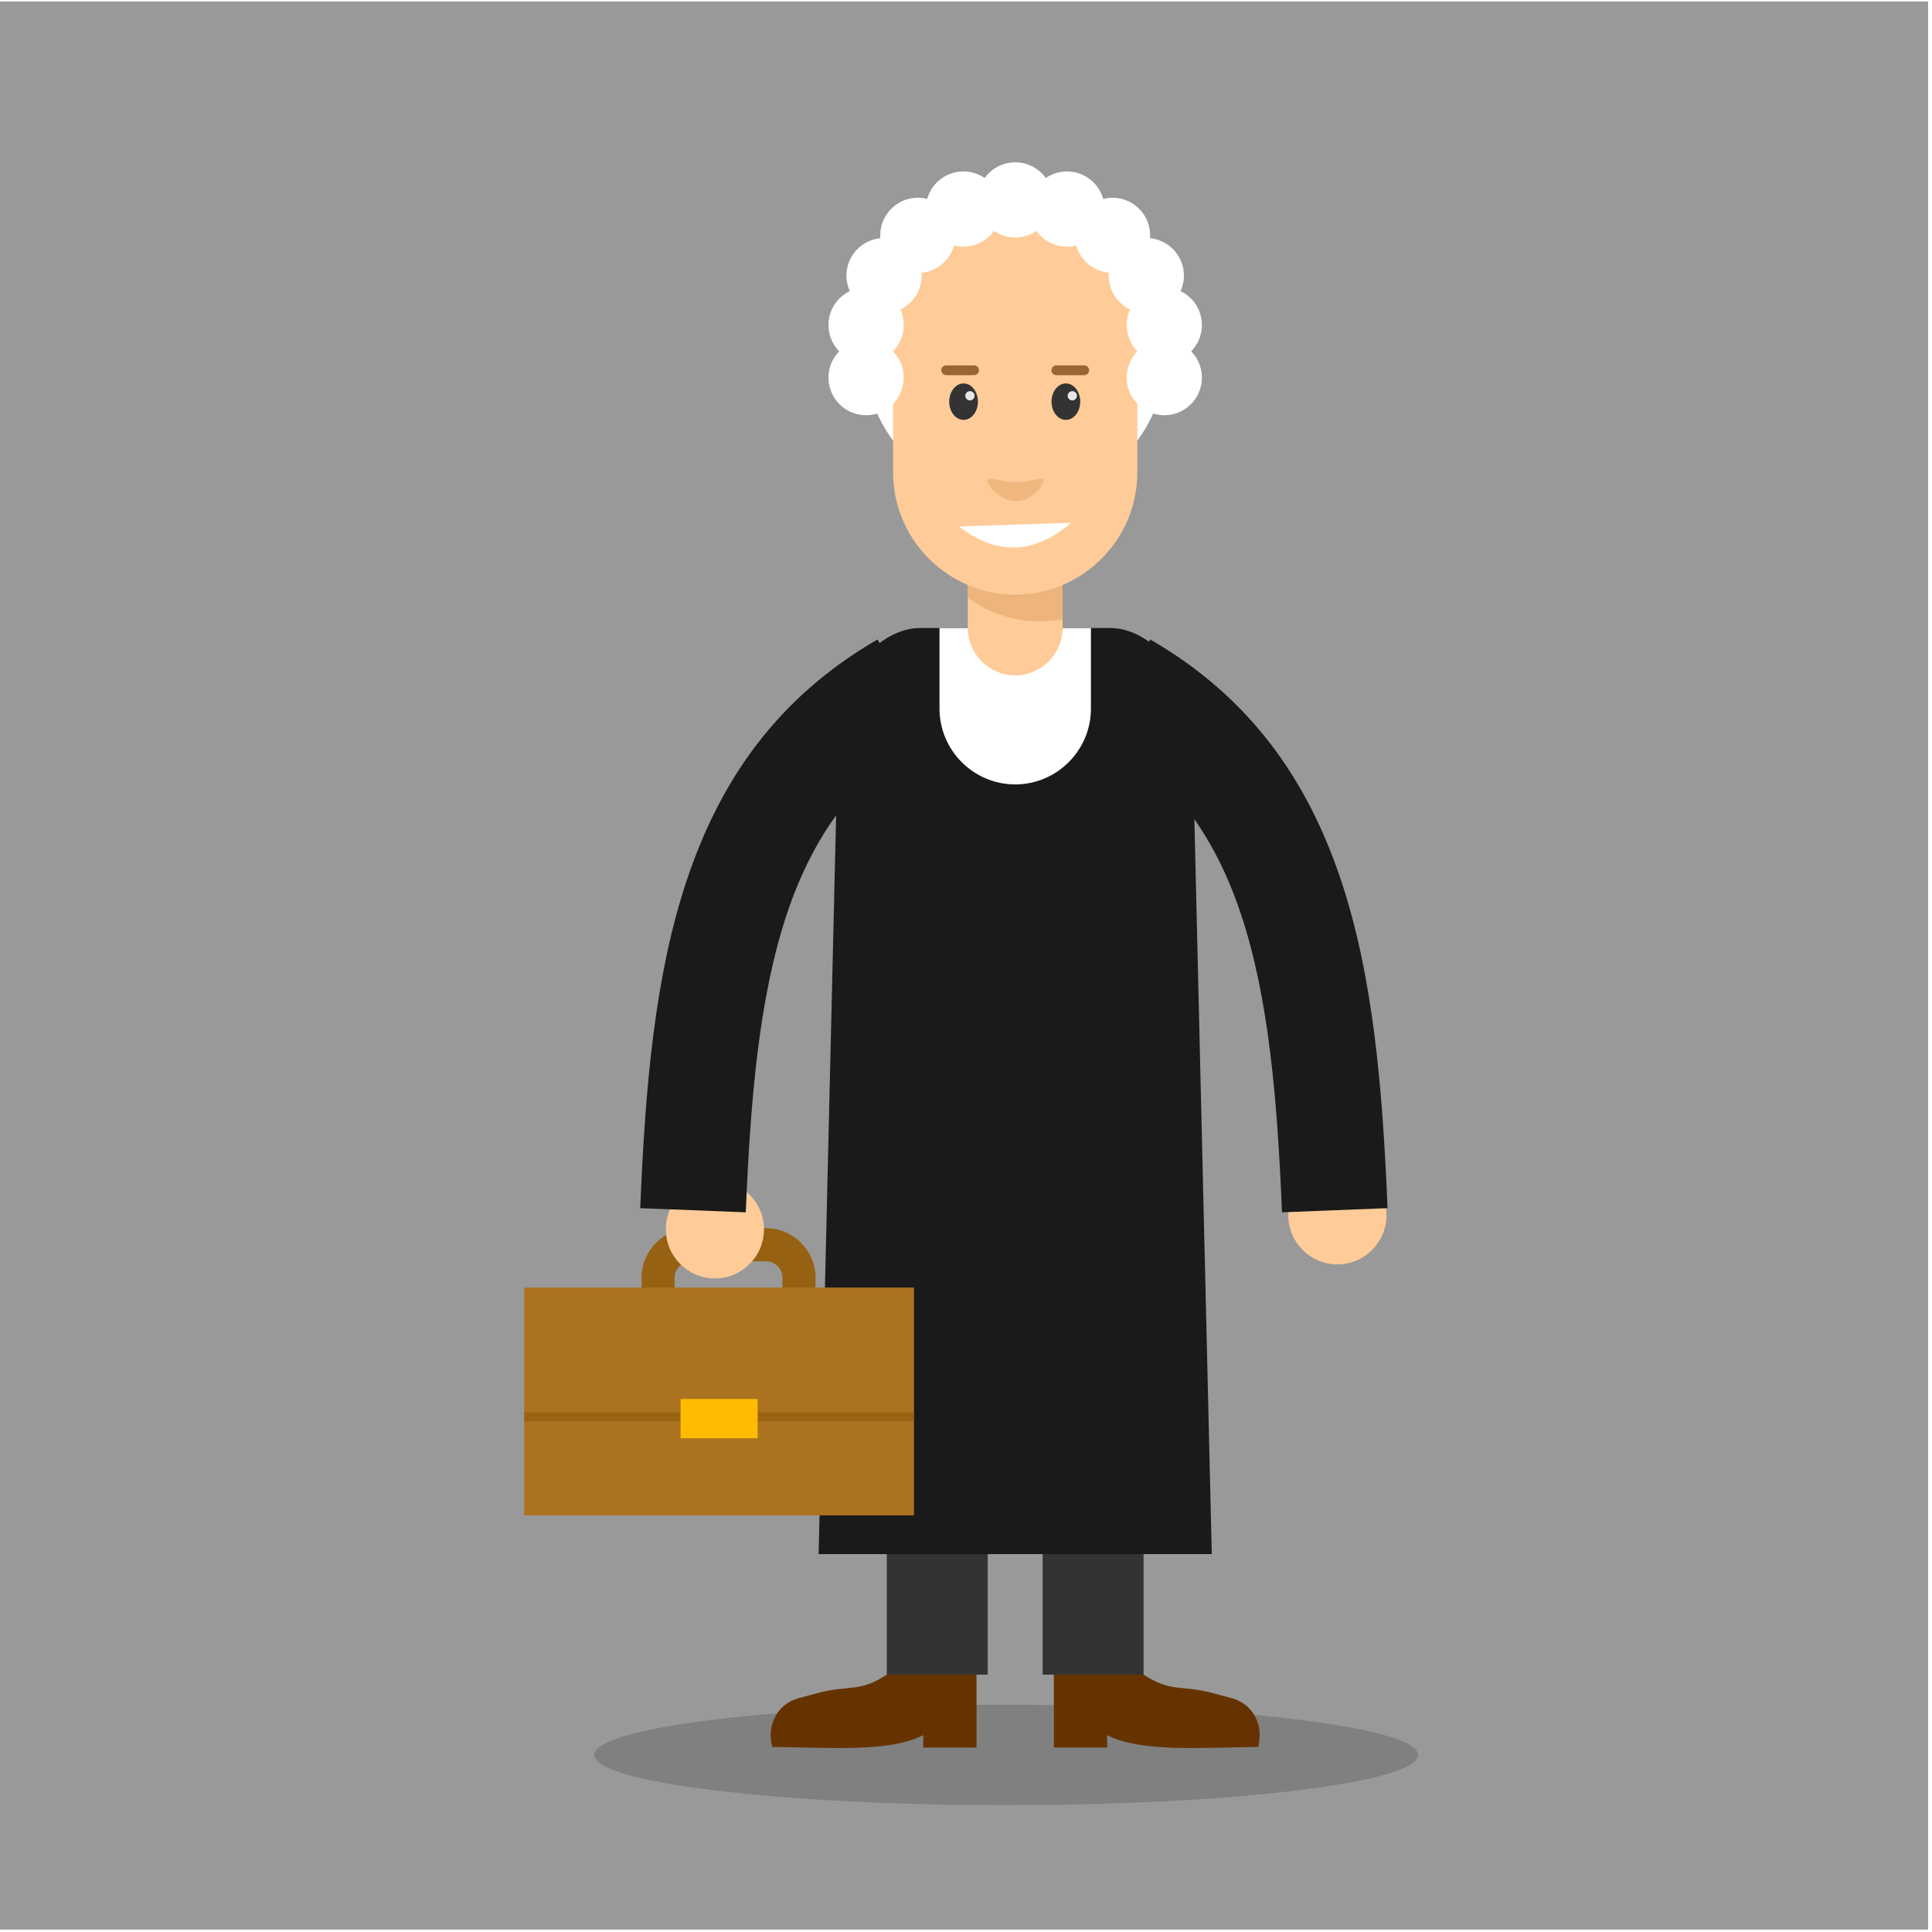 <?xml version="1.0" encoding="UTF-8"?>
<svg version="1.1" viewBox="0 0 880 880" xmlns="http://www.w3.org/2000/svg">
<defs>
<clipPath id="a">
<path d="m0 660h660v-660h-660z"/>
</clipPath>
</defs>
<g transform="matrix(1.333 0 0 -1.333 0 880)">
<path d="m0 0.831h658.83v658.83h-658.83z" fill="#999"/>
<g clip-path="url(#a)">
<g transform="translate(343.78 43.341)">
<path d="m0 0c77.525 0 140.76 7.705 140.76 17.151 0 9.448-63.23 17.152-140.76 17.152s-140.76-7.704-140.76-17.152c0-9.446 63.23-17.151 140.76-17.151" fill="#808080" fill-rule="evenodd"/>
</g>
<g transform="translate(456.98 228.12)">
<path d="m0 0c9.235 0 16.766 7.532 16.766 16.768 0 9.234-7.531 16.765-16.766 16.765s-16.768-7.531-16.768-16.765c0-9.236 7.533-16.768 16.768-16.768" fill="#fc9" fill-rule="evenodd"/>
</g>
<g transform="translate(261.76 229.17)">
<path d="m0 0h-25.631c-1.544 0-2.945-0.628-3.961-1.638-1.011-1.016-1.638-2.418-1.638-3.961v-8.954h36.828v8.954c0 1.543-0.628 2.945-1.638 3.961-1.017 1.01-2.418 1.638-3.96 1.638m-25.631 11.317h25.631c4.642 0 8.865-1.901 11.928-4.964l0.022-0.023c3.063-3.063 4.965-7.287 4.965-11.929v-20.27h-59.461v20.27c0 4.642 1.9 8.866 4.964 11.929l0.022 0.023c3.062 3.063 7.286 4.964 11.929 4.964" fill="#966112" fill-rule="evenodd"/>
</g>
<g transform="translate(244.28 223.33)">
<path d="m0 0c9.235 0 16.768 7.532 16.768 16.768 0 9.233-7.533 16.765-16.768 16.765-9.234 0-16.767-7.532-16.767-16.765 0-9.236 7.533-16.768 16.767-16.768" fill="#fc9" fill-rule="evenodd"/>
</g>
<g transform="translate(360.1 87.938)">
<path d="m0 0v-24.91h18.204l-0.019 4.252c11.534-6.054 33.231-4.178 51.632-4.045 1.961 7.319-1.613 14.681-9.123 16.693l-6.38 1.71c-10.729 2.874-14.324 0.157-23.6 6.265l-0.055 0.035-22.516 11.497z" fill="#630" fill-rule="evenodd"/>
</g>
<path d="m356.27 87.938h34.491v77.129h-34.491z" fill="#333" fill-rule="evenodd"/>
<g transform="translate(333.68 87.938)">
<path d="m0 0v-24.91h-18.204l0.018 4.252c-11.534-6.054-33.231-4.178-51.632-4.045-1.961 7.319 1.613 14.681 9.121 16.693l6.382 1.71c10.729 2.874 14.323 0.157 23.601 6.265l0.054 0.035 22.515 11.497z" fill="#630" fill-rule="evenodd"/>
</g>
<path d="m303.02 87.938h34.491v77.129h-34.491z" fill="#333" fill-rule="evenodd"/>
<g transform="translate(314.48 445.57)">
<path d="m0 0h64.831c13.998 0 27.63-15.646 28.083-34.754l6.671-281.68h-134.34l6.672 281.68c0.452 19.108 14.085 34.754 28.083 34.754" fill="#1a1a1a" fill-rule="evenodd"/>
</g>
<g transform="translate(321.03 445.57)">
<path d="m0 0h51.737v-27.57c0-14.227-11.64-25.869-25.868-25.869s-25.869 11.642-25.869 25.869z" fill="#fff" fill-rule="evenodd"/>
</g>
<g transform="translate(330.7 482.67)" fill-rule="evenodd">
<path d="m0 0h32.396v-37.098c0-8.909-7.289-16.197-16.198-16.197-8.91 0-16.198 7.288-16.198 16.197z" fill="#fc9"/>
<path d="m0 0h32.396v-34.077c-2.542-0.487-5.161-0.746-7.838-0.746-9.161 0-17.656 2.994-24.558 8.049z" fill="#edb47c"/>
</g>
<g transform="translate(346.89 488.37)">
<path d="m0 0c28.497 0 51.739 23.243 51.739 51.74 0 28.498-23.242 51.741-51.739 51.741-28.498 0-51.74-23.243-51.74-51.741 0-28.497 23.242-51.74 51.74-51.74" fill="#fff" fill-rule="evenodd"/>
</g>
<g transform="translate(305.17 581.78)">
<path d="m0 0h83.454v-83.065c0-22.95-18.777-41.727-41.726-41.727h-1e-3c-22.951 0-41.727 18.777-41.727 41.727z" fill="#fc9" fill-rule="evenodd"/>
</g>
<g transform="translate(346.89 604.7)">
<path d="m0 0c4.303 0 8.11-2.117 10.442-5.364 3.3 2.255 7.604 2.94 11.647 1.469 4.044-1.471 6.899-4.763 7.977-8.613 3.874 0.99 8.152 0.163 11.448-2.602 3.296-2.766 4.853-6.835 4.551-10.822 3.978-0.394 7.716-2.634 9.867-6.36 2.152-3.727 2.223-8.083 0.575-11.726 3.604-1.731 6.348-5.114 7.096-9.352s-0.674-8.356-3.469-11.215c2.795-2.86 4.217-6.978 3.469-11.215-1.231-6.987-7.895-11.651-14.88-10.42-6.988 1.232-11.652 7.894-10.42 14.881 0.468 2.651 1.718 4.967 3.469 6.754-1.751 1.787-3.001 4.103-3.469 6.754s-0.085 5.254 0.95 7.533c-2.258 1.08-4.224 2.829-5.57 5.16-1.345 2.331-1.877 4.909-1.684 7.404-2.49 0.242-4.937 1.214-6.999 2.944-2.063 1.73-3.441 3.97-4.114 6.381-2.424-0.624-5.054-0.547-7.583 0.373-2.531 0.921-4.594 2.553-6.05 4.589-2.064-1.415-4.563-2.243-7.253-2.243-2.692 0-5.191 0.828-7.255 2.243-1.456-2.036-3.518-3.668-6.049-4.589-2.528-0.92-5.159-0.997-7.583-0.373-0.672-2.411-2.053-4.651-4.115-6.381-2.061-1.73-4.508-2.702-6.999-2.944 0.194-2.495-0.338-5.073-1.684-7.404-1.345-2.331-3.312-4.08-5.57-5.16 1.036-2.279 1.418-4.882 0.95-7.533-0.467-2.651-1.717-4.967-3.468-6.754 1.751-1.787 3.001-4.103 3.468-6.754 1.232-6.987-3.432-13.649-10.419-14.881-6.986-1.231-13.648 3.433-14.881 10.42-0.747 4.237 0.676 8.355 3.469 11.215-2.793 2.859-4.216 6.977-3.469 11.215s3.493 7.621 7.097 9.352c-1.648 3.643-1.576 7.999 0.575 11.726 2.152 3.726 5.888 5.966 9.867 6.36-0.302 3.987 1.255 8.056 4.551 10.822 3.296 2.765 7.573 3.592 11.447 2.602 1.08 3.85 3.935 7.142 7.978 8.613 4.043 1.472 8.346 0.786 11.648-1.469 2.331 3.248 6.139 5.364 10.442 5.364" fill="#fff" fill-rule="evenodd"/>
</g>
<g transform="translate(317.95 410.4)">
<path d="m0 0c-25.463-14.741-40.249-36.098-49.069-62.522-9.486-28.422-12.457-63.162-14.046-101.96l-36.07 1.415c1.708 41.735 5.027 79.471 15.885 112 11.524 34.53 31.14 62.609 65.194 82.324z" fill="#1a1a1a" fill-rule="evenodd"/>
</g>
<g transform="translate(374.94 410.4)">
<path d="m0 0c25.463-14.741 40.25-36.098 49.068-62.522 9.488-28.422 12.459-63.162 14.047-101.96l36.07 1.415c-1.707 41.735-5.025 79.471-15.884 112-11.525 34.53-31.141 62.609-65.195 82.324z" fill="#1a1a1a" fill-rule="evenodd"/>
</g>
<path d="m179.12 142.37h133.18v77.846h-133.18z" fill="#ab7320" fill-rule="evenodd"/>
<path d="m179.12 174.47h133.18v3.112h-133.18z" fill="#996313" fill-rule="evenodd"/>
<path d="m232.54 168.72h26.349v13.412h-26.349z" fill="#fb0" fill-rule="evenodd"/>
<g transform="translate(329.25 516.69)">
<path d="m0 0c2.704 0 4.91 2.797 4.91 6.228 0 3.43-2.206 6.228-4.91 6.228-2.705 0-4.911-2.798-4.911-6.228 0-3.431 2.206-6.228 4.911-6.228" fill="#333" fill-rule="evenodd"/>
</g>
<g transform="translate(331.43 523.34)">
<path d="m0 0c0.874 0 1.586 0.712 1.586 1.586 0 0.875-0.712 1.588-1.586 1.588s-1.587-0.713-1.587-1.588c0-0.874 0.713-1.586 1.587-1.586" fill="#e6e6e6" fill-rule="evenodd"/>
</g>
<g transform="translate(364.21 516.69)">
<path d="m0 0c2.705 0 4.91 2.797 4.91 6.228 0 3.43-2.205 6.228-4.91 6.228-2.704 0-4.91-2.798-4.91-6.228 0-3.431 2.206-6.228 4.91-6.228" fill="#333" fill-rule="evenodd"/>
</g>
<g transform="translate(366.4 523.34)">
<path d="m0 0c0.874 0 1.588 0.712 1.588 1.586 0 0.875-0.714 1.588-1.588 1.588s-1.587-0.713-1.587-1.588c0-0.874 0.713-1.586 1.587-1.586" fill="#e6e6e6" fill-rule="evenodd"/>
</g>
<g transform="translate(360.94 535.32)">
<path d="m0 0h9.548c0.919 0 1.671-0.751 1.671-1.671 0-0.918-0.752-1.671-1.671-1.671h-9.548c-0.918 0-1.67 0.753-1.67 1.671 0 0.92 0.752 1.671 1.67 1.671m-37.631 0h9.547c0.919 0 1.671-0.751 1.671-1.671 0-0.918-0.752-1.671-1.671-1.671h-9.547c-0.919 0-1.671 0.753-1.671 1.671 0 0.92 0.752 1.671 1.671 1.671" fill="#963" fill-rule="evenodd"/>
</g>
<g transform="translate(366.07 481.54)">
<path d="m0 0c-12.572-10.688-25.351-11.376-38.347-1.273 12.783 0.424 25.565 0.848 38.347 1.273" fill="#fff" fill-rule="evenodd"/>
</g>
<g transform="translate(347.32 495.41)">
<path d="m0 0c5.315 0 9.198 2.329 9.198 0.527 0-1.801-3.883-7.051-9.198-7.051-5.317 0-10.055 5.25-10.055 7.051 0 1.802 4.738-0.527 10.055-0.527" fill="#f0b87f" fill-rule="evenodd"/>
</g>
</g>
</g>
</svg>
